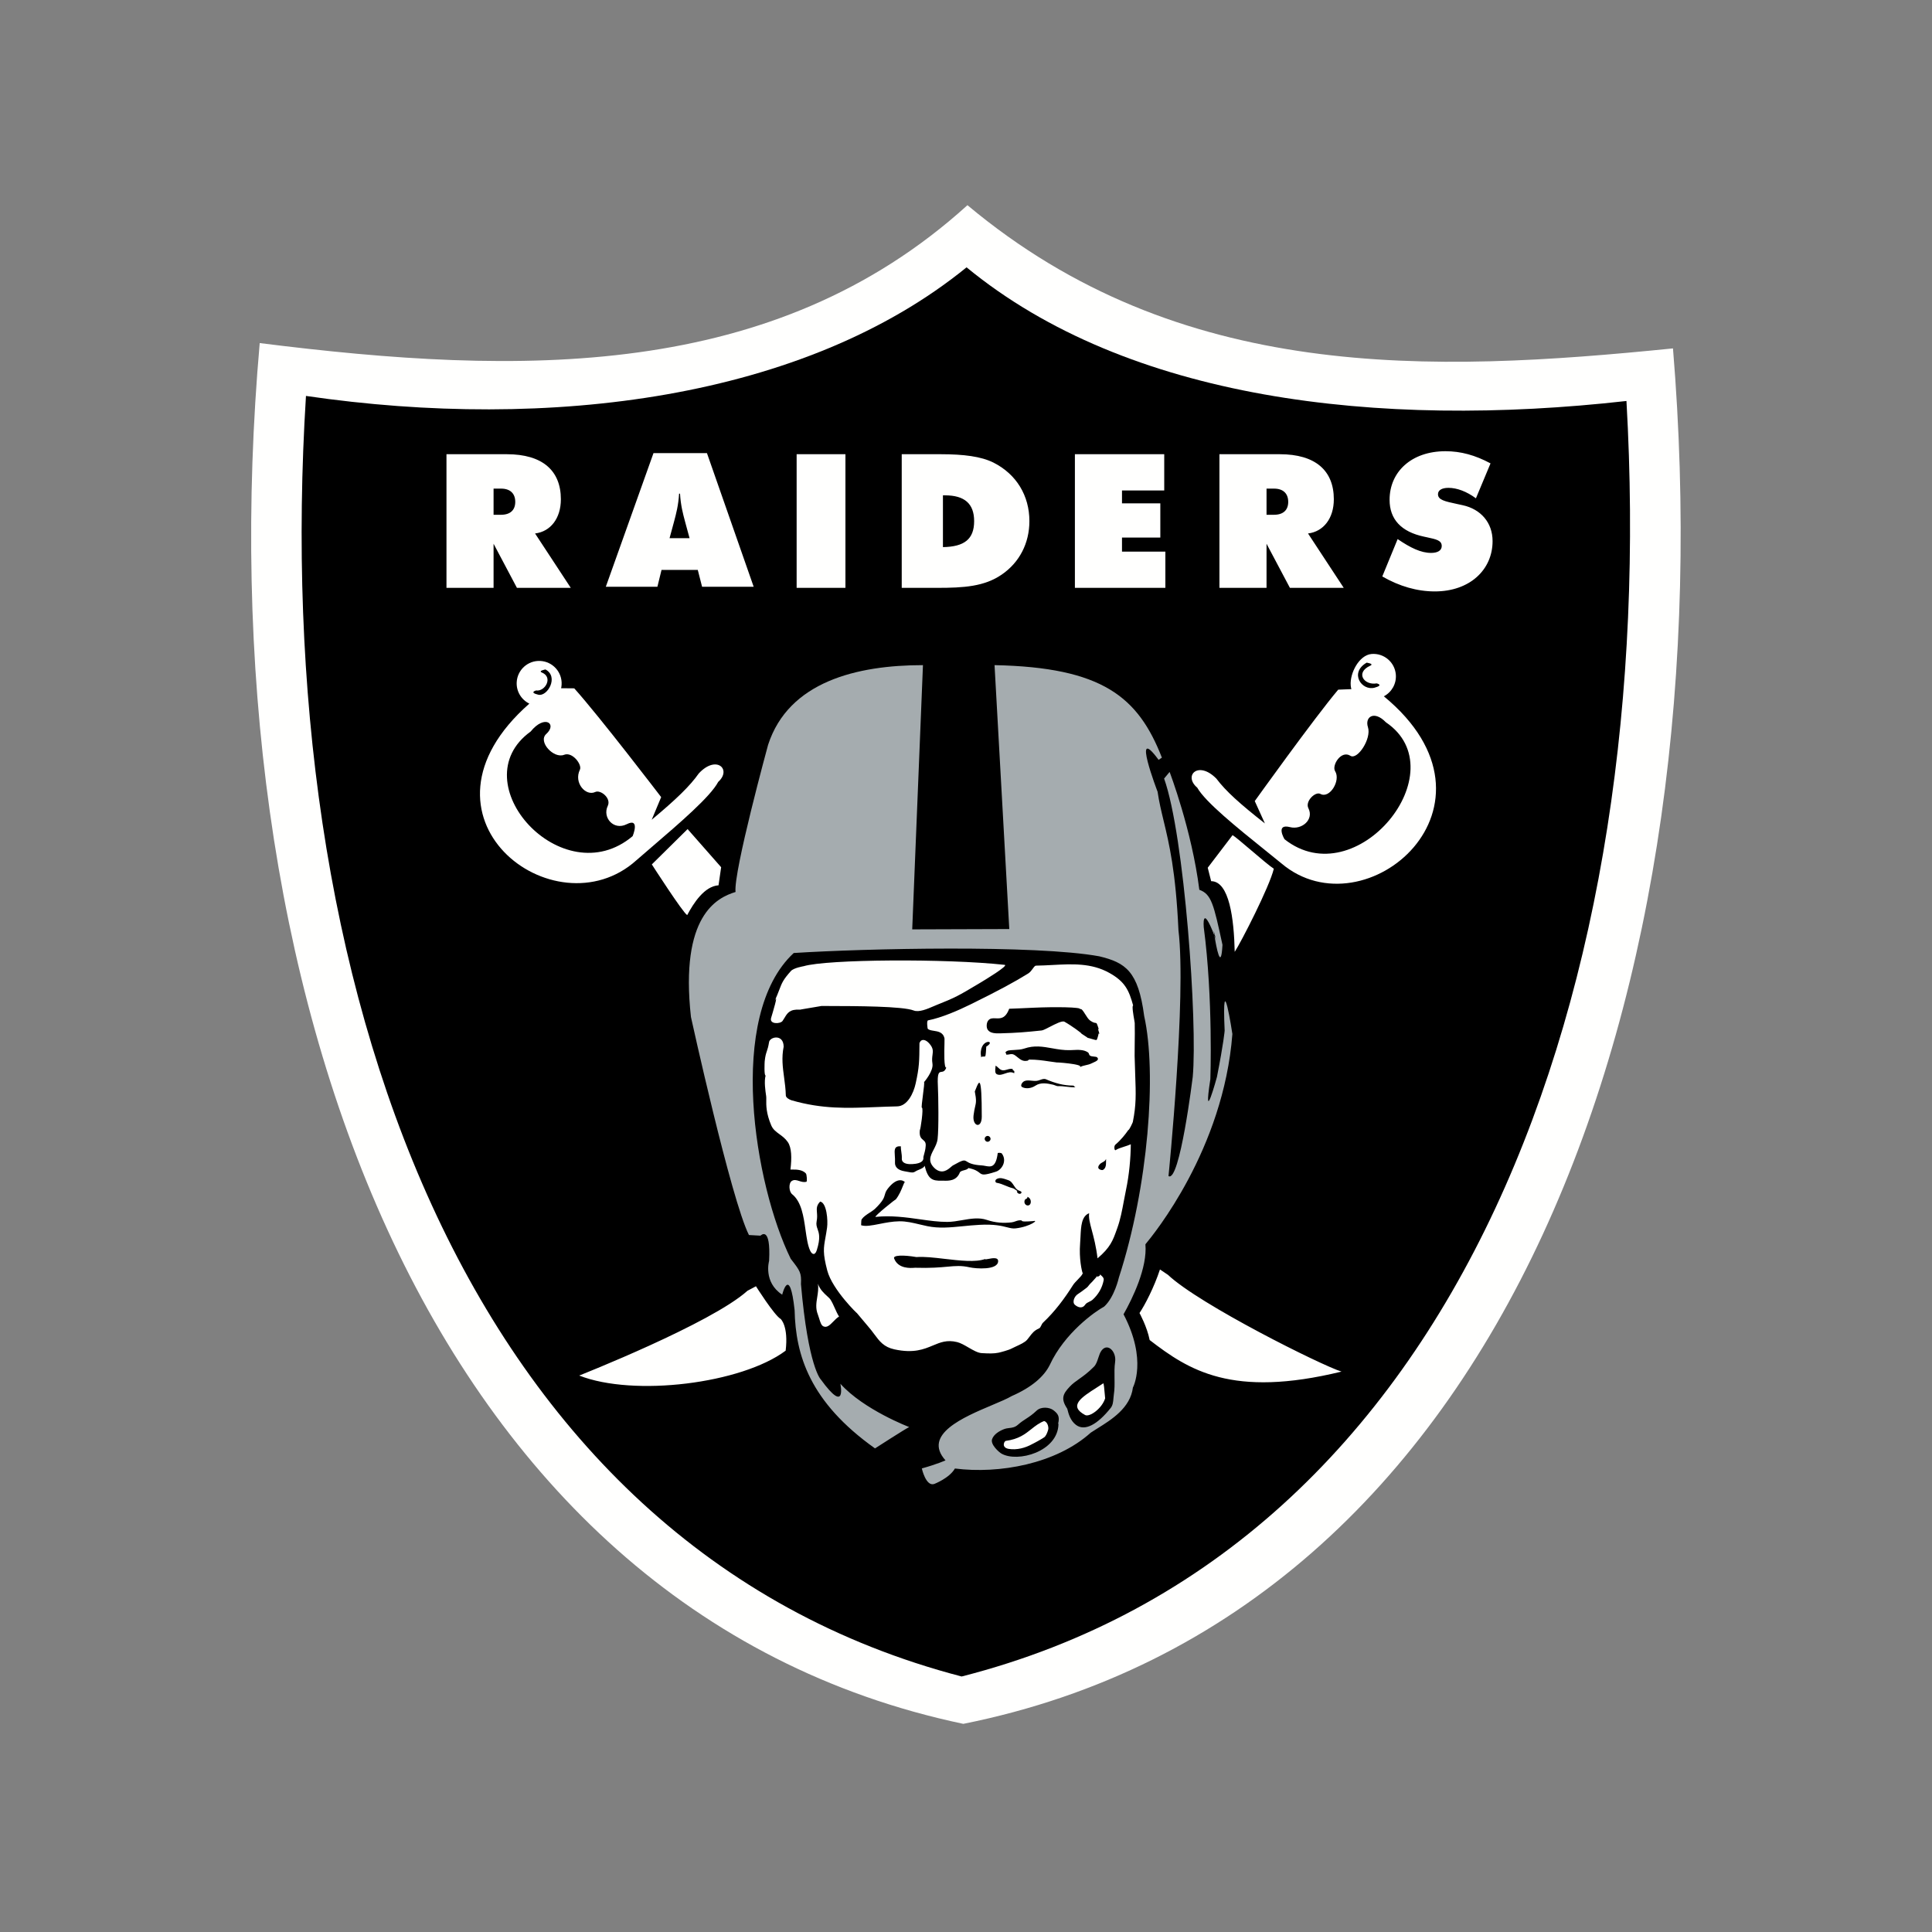 <svg width="500" height="500" viewBox="0 0 500 500" fill="none" xmlns="http://www.w3.org/2000/svg">
<rect x="0" y="0" width="500" height="500" fill="#808080" stroke="none"/>
<path fill-rule="evenodd" clip-rule="evenodd" d="M250.375 53.102C200.149 98.623 134.567 97.26 67.214 88.788C52.688 253.788 109.202 416.635 249.305 446.131C390.751 417.775 446.607 255.235 432.966 90.165C370.274 96.484 305.298 99.049 250.375 53.102Z" fill="#FFFFFE"/>
<path fill-rule="evenodd" clip-rule="evenodd" d="M250.147 69.184C208.278 103.235 142.245 111.684 79.184 102.468C69.779 252.932 118.857 399.95 248.871 433.875C379.066 400.656 429.511 254.283 420.926 103.774C356.59 111.018 291.828 103.459 250.147 69.184Z" fill="black"/>
<path fill-rule="evenodd" clip-rule="evenodd" d="M349.566 177.411C349.594 177.753 349.653 178.065 349.739 178.348L346.33 178.484C340.086 185.877 324.731 207.318 324.731 207.318L327.357 213.106C320.934 208.072 317.22 204.735 314.799 201.508C310.117 196.751 306.162 200.732 309.849 203.85C311.942 207.583 320.3 214.308 327.429 220.045C328.916 221.242 330.35 222.396 331.663 223.471C353.341 241.789 392.334 208.405 358.143 180.203C360.151 179.149 361.438 176.967 361.238 174.565C360.97 171.364 358.155 168.984 354.954 169.251C351.753 169.523 349.298 174.21 349.566 177.411ZM145.345 177.165C145.328 177.49 145.285 177.806 145.218 178.113L148.616 178.143C155.088 185.33 171.109 206.293 171.109 206.293L168.658 212.155C174.924 206.916 178.528 203.469 180.843 200.168C185.386 195.27 189.459 199.124 185.868 202.356C183.906 206.135 175.816 213.077 168.891 219.019L168.891 219.019C167.412 220.288 165.987 221.511 164.686 222.648C143.585 241.637 103.702 211.35 136.996 182.098C134.955 181.107 133.596 178.966 133.721 176.56C133.892 173.351 136.628 170.882 139.842 171.053C143.047 171.22 145.516 173.96 145.345 177.165ZM177.949 214.567L168.693 223.709C168.693 223.709 176.805 236.336 177.848 236.823C179.51 233.697 182.308 229.356 185.956 229.115L186.631 224.436L177.949 214.567ZM290.844 310.85L290.844 310.849L290.844 310.848L290.844 310.847L290.844 310.846L290.845 310.845L290.845 310.844L290.845 310.843L290.845 310.842L290.845 310.841L290.846 310.84C291.018 309.911 291.191 308.983 291.385 308.065C292.24 304.04 292.613 299.774 292.652 296.143C292.114 296.379 291.504 296.574 290.911 296.764L290.911 296.764L290.911 296.764L290.911 296.764L290.911 296.764L290.911 296.764L290.911 296.764L290.91 296.764L290.91 296.764L290.91 296.764L290.91 296.765C290.06 297.037 289.245 297.298 288.724 297.651C288.408 297.866 288.215 296.612 288.662 296.235C290.087 295.038 291.293 293.503 291.99 292.469C292.275 292.486 293.161 290.443 293.17 290.39C294.072 285.918 293.973 283.168 293.791 278.118L293.79 278.117C293.74 276.716 293.683 275.137 293.639 273.294C293.627 272.789 293.641 271.764 293.657 270.55L293.657 270.542L293.657 270.536L293.657 270.526L293.657 270.525V270.523V270.522V270.52V270.519V270.518V270.518V270.517V270.516V270.516V270.516V270.515V270.515V270.514V270.513V270.512C293.682 268.627 293.713 266.295 293.665 264.74C293.662 264.656 293.61 264.358 293.539 263.953L293.539 263.952C293.314 262.66 292.897 260.276 293.258 260.219C292.179 256.313 291.184 254.05 287.058 251.766C282.436 249.201 277.509 249.465 272.403 249.737C270.988 249.813 269.56 249.889 268.12 249.907C267.842 249.911 267.596 250.252 267.292 250.674C266.983 251.104 266.612 251.618 266.086 251.945C262.56 254.129 258.465 256.356 251.182 259.934C248.034 261.487 243.654 263.394 240.194 264.065C239.725 264.157 240.08 266.204 240.08 266.204C240.375 266.569 240.978 266.662 241.646 266.765C242.788 266.94 244.121 267.146 244.439 268.783C244.456 268.874 244.444 269.369 244.427 270.066C244.372 272.261 244.268 276.455 244.903 276.302C244.518 277.282 244.056 277.343 243.654 277.396C243.023 277.479 242.539 277.542 242.724 281.104C242.851 283.581 242.978 292.092 242.645 294.797C242.519 295.806 242.056 296.699 241.617 297.543C240.76 299.194 239.997 300.663 242.027 302.47C243.881 303.975 245.362 302.669 246.151 301.974C246.323 301.822 246.462 301.699 246.565 301.641C249.345 300.072 249.52 300.179 250.238 300.62C250.774 300.949 251.612 301.464 254.059 301.606C254.369 301.624 254.682 301.683 254.99 301.74C256.41 302.005 257.724 302.251 258.211 298.436C258.228 298.318 259.101 298.3 259.268 298.524C260.675 300.379 259.346 302.72 257.72 303.237C254.471 304.282 254.164 304.041 253.465 303.492C253.003 303.129 252.369 302.631 250.599 302.282C250.477 302.594 249.991 302.727 249.504 302.86C249.013 302.994 248.521 303.129 248.398 303.448C247.535 305.64 245.515 305.594 244.281 305.565C244.097 305.561 243.932 305.557 243.79 305.561C241.22 305.64 240.177 305.162 239.291 301.685C239.127 302.194 238.352 302.511 237.737 302.762L237.737 302.762L237.736 302.762L237.736 302.762C237.461 302.874 237.219 302.973 237.077 303.071C236.361 303.547 236.091 303.495 235.019 303.293C234.758 303.244 234.448 303.185 234.073 303.123C232.271 302.821 231.57 301.922 231.622 300.852C231.657 300.21 231.615 299.606 231.577 299.066C231.471 297.563 231.401 296.562 233.13 296.656C233.124 297.157 233.191 297.62 233.26 298.093C233.34 298.65 233.422 299.219 233.389 299.879C233.345 300.734 234.174 301.203 235.244 301.26C234.472 301.22 239.291 301.685 238.971 299.524C238.959 299.452 239.028 299.201 239.122 298.859C239.281 298.283 239.509 297.45 239.545 296.779C239.7 295.694 239.31 295.364 238.885 295.004C238.393 294.588 237.854 294.131 238.059 292.416C238.195 292.574 239.089 286.698 238.576 286.668C238.434 286.661 238.645 285.015 238.857 283.368C239.068 281.719 239.28 280.069 239.137 280.06C239.137 280.06 241.645 277.201 241.317 275.254C241.157 274.297 241.252 273.6 241.334 272.995C241.466 272.018 241.566 271.28 240.519 270.076C239.611 269.028 238.453 268.686 237.958 269.94L237.957 270.039C237.923 274.67 237.912 276.135 236.98 280.376C236.415 282.971 234.823 286.277 232.175 286.33C230.223 286.369 228.367 286.443 226.567 286.515H226.567H226.567H226.567H226.567H226.567C219.249 286.806 212.875 287.06 204.893 284.769C204.284 284.594 203.385 284.068 203.372 283.52C203.329 281.857 203.122 280.328 202.922 278.837C202.571 276.236 202.236 273.752 202.81 270.879C202.775 267.45 199.092 268.327 199.013 269.817C198.833 270.927 198.641 271.501 198.459 272.041C198.243 272.684 198.043 273.28 197.9 274.68C197.878 274.912 197.715 278.433 198.141 278.337C197.721 279.867 198.068 282.221 198.283 283.677L198.285 283.691C198.323 283.946 198.317 284.272 198.311 284.676C198.29 285.982 198.255 288.1 199.601 291.254C200.048 292.308 200.85 292.892 201.712 293.521C202.447 294.056 203.226 294.624 203.867 295.542C204.88 296.998 204.937 299.673 204.569 302.641C204.562 302.695 204.757 302.692 205.07 302.686C205.924 302.67 207.659 302.637 208.576 303.715C208.782 303.952 208.945 305.794 208.677 305.855C207.995 306.013 207.386 305.818 206.816 305.636C206.117 305.412 205.476 305.207 204.832 305.693C204.091 306.25 204.143 308.381 205.025 309.082C207.431 311.016 207.977 314.854 208.473 318.339C208.766 320.392 209.041 322.323 209.668 323.67C210.124 324.652 210.922 325.012 211.382 323.547C212.392 320.364 211.956 319.127 211.592 318.095C211.371 317.469 211.177 316.918 211.347 316.054C211.528 315.157 211.473 314.44 211.424 313.806C211.344 312.781 211.282 311.972 212.259 310.968C213.956 311.266 214.303 315.865 214.048 317.698C213.901 318.74 213.75 319.58 213.618 320.314L213.618 320.315L213.618 320.315L213.618 320.316L213.618 320.316L213.618 320.317L213.618 320.318L213.618 320.318C213.131 323.02 212.905 324.28 214.101 328.831C215.425 333.837 222.151 340.285 221.731 339.783C221.994 340.081 222.677 340.9 223.328 341.681L223.332 341.685L223.332 341.686C223.92 342.391 224.482 343.065 224.686 343.296C225.291 343.979 225.79 344.652 226.261 345.289C227.608 347.107 228.734 348.629 231.491 349.219C236.455 350.289 239.101 349.184 241.442 348.207C243.362 347.405 245.076 346.69 247.696 347.33C248.6 347.548 249.614 348.137 250.625 348.724C251.845 349.432 253.062 350.138 254.076 350.189C255.992 350.294 257.15 350.333 258.421 350.079C258.991 349.956 261.092 349.395 261.784 349.009C262.106 348.833 262.517 348.646 262.955 348.445L262.956 348.445C264.016 347.96 265.245 347.398 265.809 346.738C266.055 346.452 266.267 346.17 266.473 345.896C267.089 345.076 267.649 344.33 268.901 343.791C269.165 343.677 269.316 343.363 269.476 343.032C269.605 342.763 269.74 342.484 269.944 342.292C272.978 339.433 275.451 336.136 277.683 332.597C277.968 332.146 278.456 331.643 278.928 331.157C279.518 330.55 280.084 329.968 280.2 329.539C280.271 329.727 280.291 329.666 280.213 329.304C280.229 329.376 280.223 329.455 280.2 329.539C279.973 328.937 279.222 325.762 279.533 321.78C279.578 321.213 279.606 320.636 279.633 320.066C279.762 317.343 279.884 314.759 281.87 313.98C281.7 315.163 282.066 316.537 282.566 318.411C283.056 320.248 283.674 322.564 284.041 325.652C287.352 322.86 288.03 320.967 288.937 318.432L289.03 318.172C289.075 318.048 289.12 317.922 289.167 317.795C289.968 315.564 290.406 313.204 290.844 310.85ZM221.731 339.783C221.704 339.753 221.682 339.728 221.665 339.709C221.685 339.731 221.702 339.749 221.714 339.764C221.721 339.771 221.726 339.778 221.731 339.783ZM300.198 328.533C298.677 333.159 296.296 337.745 294.902 339.81C294.902 339.81 296.853 343.34 297.533 346.8C307.639 354.582 318.794 361.887 347.18 354.968C342.125 353.416 310.424 337.627 302.268 329.927L300.198 328.533ZM195.641 332.883C195.641 332.883 200.381 340.402 202.048 341.354C202.048 341.354 204.091 343.169 203.328 349.549C191.919 358.086 164.037 361.545 149.896 355.99C149.896 355.99 184.009 342.542 193.445 334.049L195.641 332.883ZM283.332 330.962C283.558 330.702 283.785 330.441 284.023 330.186C284.019 330.316 284.012 330.439 284.004 330.568L284.001 330.611C284.023 330.421 284.186 330.35 284.349 330.279C284.55 330.191 284.751 330.104 284.685 329.791C284.785 329.895 284.889 329.991 284.991 330.086C285.378 330.442 285.731 330.768 285.624 331.33C285.242 333.351 284.181 335.101 282.712 336.412C282.5 336.601 282.219 336.734 281.931 336.871C281.518 337.067 281.092 337.27 280.836 337.653C280.038 338.859 278.806 338.24 278.17 337.67C277.424 336.999 278.043 335.487 278.92 334.93C279.64 334.468 280.254 334.001 280.904 333.506L280.904 333.506C281.026 333.413 281.149 333.319 281.274 333.224C281.465 333.079 281.618 332.875 281.762 332.682C281.866 332.543 281.966 332.409 282.072 332.308C282.532 331.881 282.931 331.423 283.332 330.962ZM211.672 332.238C212.211 333.742 213.233 334.674 214.024 335.397C214.424 335.762 214.765 336.073 214.956 336.377C215.401 337.094 215.728 337.831 216.052 338.559C216.381 339.3 216.706 340.032 217.148 340.727C216.62 341.028 216.135 341.525 215.664 342.009C214.81 342.884 214.002 343.713 213.062 343.244C212.538 342.988 212.273 342.117 212.006 341.238C211.898 340.881 211.79 340.524 211.663 340.205C211.026 338.608 211.259 337.17 211.497 335.7C211.676 334.591 211.859 333.464 211.672 332.238ZM323.75 220.016C321.597 218.184 319.582 216.47 318.991 216.133L312.559 224.569L313.445 228.046C318.149 228.077 319.351 237.767 319.544 246.339C321.17 243.853 328.563 229.475 329.663 224.823C328.682 224.213 326.131 222.042 323.75 220.016ZM210.602 260.687L210.602 260.687C208.991 260.958 206.997 261.294 207.072 261.299C204.405 261.118 203.766 262.191 203.053 263.386L203.053 263.387C202.887 263.665 202.717 263.95 202.517 264.228C201.933 265.03 199.048 265.118 199.566 263.43L199.587 263.359L199.587 263.359L199.587 263.358C199.862 262.447 201.687 256.395 200.425 259.194C201.024 257.866 201.389 256.912 201.684 256.141C202.374 254.338 202.681 253.537 204.696 251.289C205.419 250.482 207.984 250.052 207.984 250.052C214.07 248.237 244.886 248.048 259.995 249.701C261.179 249.829 254.664 253.753 253.76 254.292L253.434 254.487L252.912 254.798C248.148 257.638 247.292 258.148 242.325 260.115C242.098 260.205 241.833 260.32 241.543 260.445C240.037 261.096 237.828 262.051 236.476 261.518C233.622 260.393 221.395 260.367 214.528 260.353H214.527H214.527C213.818 260.351 213.167 260.35 212.588 260.347C212.622 260.347 211.701 260.502 210.602 260.687ZM285.523 358.008C284.961 358.382 284.384 358.749 283.816 359.112C279.918 361.596 276.406 363.834 280.818 366.203C281.98 366.821 285.216 364.528 286.023 361.853C286.006 361.907 285.968 361.456 285.915 360.845V360.844L285.915 360.844C285.815 359.672 285.664 357.912 285.523 358.008ZM267.169 373.711C267.088 373.762 269.676 372.436 270.418 371.832C270.912 371.227 271.147 370.414 271.253 370.044C271.26 370.02 271.267 369.998 271.273 369.977C271.413 369.535 271.211 368.013 270.207 367.768C268.883 368.286 267.913 369.057 266.916 369.851C265.314 371.125 263.639 372.457 260.302 372.898C259.886 372.955 259.092 374.603 261.017 374.967C263.152 375.316 265.309 374.742 267.169 373.711ZM267.204 373.691C267.192 373.698 267.18 373.704 267.169 373.711C267.173 373.708 267.184 373.702 267.204 373.691Z" fill="#FFFFFE"/>
<path fill-rule="evenodd" clip-rule="evenodd" d="M238.861 172.137C221.761 172.137 204.095 176.412 198.781 192.762C198.781 192.762 189.779 225.682 190.358 230.843C185.579 232.299 175.915 236.933 178.818 263.198C178.818 263.198 189.179 310.394 193.826 319.624L196.817 319.791C196.817 319.791 199.535 316.936 199.04 326.324C199.04 326.324 197.466 331.805 202.433 335.067C202.433 335.067 204.363 327.153 205.647 339.083C205.893 350.654 209.532 362.831 226.453 374.845C226.453 374.845 234.428 369.701 235.301 369.32C235.301 369.32 223.554 364.852 217.49 358.113C217.49 358.113 219.196 366.334 212.413 356.99C212.413 356.99 209.155 353.82 207.287 332.322C207.441 329.407 207.056 328.907 204.803 325.981L204.635 325.763C195.3 306.746 187.894 262.878 205.419 246.637C223.883 245.462 267.958 244.479 284.493 247.492C291.258 249.127 294.582 251.302 296.112 262.943C299.405 277.663 297.213 307.088 289.557 330.652C289.557 330.652 288.434 335.729 285.738 338.158C283.532 339.324 275.539 344.897 271.676 353.255C270.238 356.175 267.09 359.003 261.837 361.296C260.685 361.979 258.863 362.748 256.793 363.621L256.793 363.621C249.337 366.767 238.681 371.262 244.697 377.945C244.697 377.945 242.479 378.949 238.568 380.027C238.568 380.027 239.607 384.789 241.786 384.048C241.786 384.048 245.715 382.544 247.131 380.049C258.614 381.509 273.303 378.852 282.287 370.771C282.81 370.421 283.398 370.055 284.024 369.665L284.025 369.664C287.653 367.406 292.542 364.363 293.196 359.09C293.196 359.09 296.998 352.014 290.771 340.136C293.13 335.975 296.971 328.043 296.432 322.022C296.442 322.008 296.491 321.948 296.576 321.845C298.397 319.638 316.639 297.52 318.939 267.6C318.939 267.6 316.154 249.154 316.939 266.745C316.939 266.745 316.698 269.819 314.944 278.715C314.944 278.715 311.23 292.365 313.239 279.285C313.239 279.285 313.98 258.497 311.529 239.959C311.529 239.959 310.952 233.515 314.295 242.123C314.78 245.11 315.997 251.643 316.374 244.523C314.094 233.978 313.519 231.409 310.384 230.273C308.437 214.769 302.693 199.778 302.693 199.778L301.268 201.488C306.53 216.124 309.959 264.759 308.678 278.715C308.678 278.715 305.307 306.224 302.408 304.365C302.408 304.365 307.074 257.949 304.982 240.717C304.292 225.486 302.559 218.289 301.144 212.411C300.526 209.845 299.968 207.53 299.585 204.908C299.585 204.908 292.652 186.852 299.843 196.647L300.698 196.077C294.564 180.358 285.313 172.707 257.387 172.137L261.201 240.437L236.081 240.52L238.861 172.137ZM314.295 242.123C314.17 241.35 314.094 240.814 314.094 240.814C314.094 240.814 315.168 244.94 314.664 243.09C314.536 242.748 314.413 242.426 314.295 242.123ZM288.592 352.452C288.969 349.856 286.703 347.431 285.106 349.479C284.705 349.991 284.473 350.702 284.237 351.423C283.96 352.272 283.678 353.135 283.111 353.706C281.566 355.266 280.333 356.136 279.265 356.891C278.372 357.521 277.594 358.071 276.841 358.875C275.048 360.774 274.496 362.014 276.192 364.558C276.22 364.599 276.252 364.73 276.299 364.923C276.498 365.731 276.966 367.639 278.472 368.767C280.752 370.477 284.01 368.679 287.452 364.373C288.017 363.667 288.09 362.742 288.159 361.87C288.184 361.556 288.208 361.25 288.255 360.962C288.482 359.545 288.459 358.102 288.435 356.652V356.651C288.413 355.252 288.39 353.847 288.592 352.452ZM259.193 376.2C263.35 378.563 273.706 375.722 273.93 368.627C273.867 368.529 273.923 368.367 273.913 368.363C273.908 368.361 273.889 368.393 273.838 368.482C274.342 366.487 273.698 365.812 272.645 364.979C271.602 364.159 269.414 363.988 268.282 365.067C267.196 366.1 266.353 366.648 265.533 367.181C264.86 367.618 264.202 368.046 263.437 368.724C262.676 369.398 261.96 369.483 261.221 369.57C260.778 369.623 260.326 369.677 259.851 369.859C258.728 370.289 257.194 371.144 256.746 372.473C256.295 373.836 258.496 375.805 259.193 376.2Z" fill="#A5ACAF"/>
<path fill-rule="evenodd" clip-rule="evenodd" d="M355.739 177.972C352.407 178.871 349.136 174.127 353.691 171.496C353.691 171.496 355.717 171.777 354.617 172.281C350.653 174.083 353.025 177.433 356.287 176.859C356.287 176.859 358.225 177.301 355.739 177.972ZM139.329 179.795C141.653 180.343 144.705 175.156 141.171 173.258C141.171 173.258 139.158 173.6 140.272 174.065C143.201 175.288 141.078 179.032 138.741 178.69C138.741 178.69 136.821 179.203 139.329 179.795ZM137.33 189.32C140.991 184.804 144.279 187.334 141.363 189.96C139.158 191.946 143.302 196.419 145.998 195.34C148.142 194.485 150.703 197.909 150.08 199.194C148.418 202.592 151.602 206.144 154.057 204.964C155.412 204.32 158.249 206.565 157.289 208.56C155.833 211.585 158.828 215.001 162.178 213.313C165.76 211.497 163.73 216.391 163.73 216.391C145.586 231.702 119.085 202.491 137.33 189.32ZM275.486 264.424C277.565 265.603 279.981 267.441 279.827 267.436C279.754 267.432 280.186 267.712 280.627 267.997L280.628 267.998C281.084 268.293 281.549 268.594 281.476 268.594C281.588 268.597 281.946 268.703 282.349 268.823C282.974 269.008 283.706 269.225 283.8 269.142C283.953 269.006 284.299 267.739 284.317 267.454C284.613 267.732 284.479 267.325 284.345 266.918C284.212 266.513 284.078 266.108 284.374 266.388C283.852 264.764 283.846 264.763 283.499 264.724C283.271 264.698 282.898 264.656 282.138 264.13C281.69 263.82 281.25 263.119 280.844 262.472C280.321 261.638 279.855 260.896 279.507 261.21C280.182 260.601 272.654 260.561 267.546 260.793C266.05 260.864 261.166 261.083 261.175 261.065C260.211 263.658 258.88 263.596 257.693 263.541C256.941 263.506 256.247 263.473 255.742 264.121C255.286 264.705 255.22 265.88 255.615 266.485C256.251 267.471 257.777 267.454 258.838 267.428C263.152 267.318 265.502 267.112 269.593 266.682C269.965 266.643 270.78 266.222 271.696 265.748C273.167 264.988 274.9 264.092 275.486 264.424ZM253.931 273.724C253.011 268.594 258.228 269.116 255.247 270.852L255.239 270.991C255.191 271.837 255.125 273.006 254.997 273.338C254.959 273.433 254.76 273.434 254.544 273.436C254.233 273.437 253.885 273.439 253.931 273.724ZM252.278 282.469C252.734 284.791 252.606 285.345 252.355 286.424C252.233 286.952 252.081 287.606 251.954 288.655C251.612 291.545 254.08 292.211 254.08 288.98C254.08 277.97 253.409 279.651 252.559 281.779L252.559 281.78L252.559 281.78L252.559 281.78L252.558 281.781L252.558 281.781L252.558 281.781L252.558 281.782L252.558 281.782L252.558 281.782L252.558 281.783C252.466 282.011 252.373 282.245 252.278 282.469ZM285.392 300.767C285.751 300.578 286.043 300.425 286.251 299.936C286.242 300.128 286.243 300.324 286.244 300.521C286.247 301.05 286.25 301.581 286.071 302.045C285.948 302.369 285.606 302.808 285.242 302.812C284.905 302.821 284.4 302.593 284.286 302.356C284.071 301.895 284.545 301.29 284.966 301.01C285.116 300.911 285.259 300.837 285.392 300.767ZM255.554 295.486C255.97 295.508 256.33 295.188 256.352 294.776C256.374 294.355 256.053 294.004 255.637 293.978C255.216 293.952 254.861 294.276 254.839 294.697C254.821 295.109 255.141 295.469 255.554 295.486ZM281.008 275.668C281.5 275.56 281.998 275.451 282.528 275.185C282.654 275.122 282.796 275.058 282.943 274.993C283.684 274.661 284.537 274.28 283.966 273.672C283.806 273.501 283.485 273.474 283.131 273.443C282.749 273.41 282.329 273.373 282.033 273.15C281.944 273.084 281.897 272.954 281.847 272.814C281.787 272.649 281.723 272.472 281.581 272.37C280.49 271.602 278.966 271.682 277.692 271.748C277.46 271.76 277.236 271.772 277.025 271.778C275.319 271.833 273.771 271.557 272.264 271.288C269.912 270.868 267.66 270.467 265.06 271.37C264.265 271.644 263.356 271.69 262.466 271.736C262 271.76 261.54 271.784 261.105 271.839C260.916 271.866 260.416 272.019 260.236 272.309C260.187 272.386 260.242 272.465 260.303 272.555C260.378 272.664 260.463 272.788 260.381 272.94C260.646 272.976 260.909 272.926 261.173 272.876C261.612 272.793 262.058 272.708 262.534 273.014C262.81 273.193 263.065 273.399 263.315 273.601C264.061 274.201 264.766 274.769 265.862 274.51C265.858 274.585 265.999 274.474 266.139 274.364C266.277 274.256 266.414 274.148 266.41 274.22C268.266 274.209 269.87 274.447 271.511 274.69C272.233 274.797 272.962 274.905 273.724 274.994C273.86 275.012 274.11 275.039 274.5 275.075C274.237 275.051 273.979 275.023 273.724 274.994C272.47 274.825 280.874 275.379 279.416 276.204C279.96 275.899 280.48 275.784 281.008 275.668ZM278.341 281.372C278.205 281.342 278.111 281.24 278.022 281.144C277.93 281.045 277.843 280.951 277.722 280.951C275.236 280.951 273.013 280.311 270.72 279.329C270.215 279.111 269.72 279.289 269.213 279.471C268.932 279.571 268.649 279.673 268.357 279.71C267.888 279.773 267.408 279.725 266.94 279.678C266.331 279.617 265.741 279.557 265.213 279.745C264.529 279.982 263.941 281.008 264.516 281.328C265.397 281.815 266.827 281.74 267.975 280.964C269.317 280.065 271.01 280.359 272.579 280.728C272.74 280.764 272.901 280.829 273.062 280.895C273.324 281 273.587 281.107 273.855 281.096C274.59 281.069 275.307 281.154 276.021 281.24C276.792 281.333 277.559 281.425 278.341 281.372ZM262.289 277.041C262.41 277.105 262.532 277.171 262.508 277.328C262.493 277.425 262.49 277.519 262.487 277.615V277.615C262.486 277.641 262.486 277.667 262.485 277.693C262.484 277.714 262.483 277.736 262.481 277.758C261.683 277.28 260.873 277.561 260.078 277.837C259.375 278.08 258.684 278.32 258.022 278.03C257.457 277.783 257.541 277.007 257.617 276.291C257.636 276.117 257.654 275.947 257.663 275.789C257.919 275.923 258.13 276.123 258.338 276.319C258.579 276.547 258.817 276.772 259.118 276.89C259.634 277.103 260.139 276.955 260.652 276.805C261.128 276.666 261.61 276.525 262.113 276.67C262.009 276.891 262.148 276.965 262.289 277.041ZM358.659 186.922C355.616 183.761 353.165 185.558 354.025 188.198C354.989 191.153 351.315 196.761 349.478 195.595C347.053 194.056 344.611 198.125 345.523 199.572C347.044 201.992 344.12 206.771 341.73 205.469C340.41 204.75 337.705 207.39 338.608 209.161C340.121 212.125 336.881 214.83 333.873 214.063C329.984 213.068 332.421 217.185 332.421 217.185C351.03 231.922 377.303 199.51 358.659 186.922ZM229.772 307.609C229.259 308.259 229.136 308.702 229.004 309.172C228.788 309.949 228.551 310.8 226.505 312.783C226.119 313.158 225.604 313.49 225.073 313.833C224.307 314.326 223.508 314.842 223.011 315.541C222.897 315.695 222.883 316.205 222.87 316.694C222.866 316.83 222.863 316.964 222.857 317.089C224.004 317.467 225.67 317.138 227.604 316.756C229.19 316.443 230.955 316.095 232.762 316.071C234.516 316.046 236.242 316.458 237.991 316.875L237.991 316.875L237.991 316.875C238.656 317.034 239.323 317.193 239.997 317.33C243.027 317.95 245.895 317.667 249.134 317.347H249.135L249.135 317.347C250.498 317.212 251.927 317.071 253.462 316.988C257.312 316.776 259.232 317.264 260.605 317.613C261.447 317.827 262.083 317.989 262.832 317.904C266.673 317.466 269.015 315.567 267.357 316.045C267.476 316.01 267.253 316.026 266.884 316.052L266.884 316.052H266.883H266.883H266.883C265.988 316.114 264.238 316.236 264.437 315.848C263.78 315.731 263.276 315.909 262.774 316.086C262.463 316.195 262.152 316.305 261.806 316.343C259.706 316.589 257.61 316.466 255.365 315.703C253.332 315.022 251.164 315.399 248.994 315.777C247.701 316.002 246.407 316.228 245.14 316.229C242.891 316.235 240.542 315.903 238.083 315.555L238.082 315.555C234.502 315.049 230.687 314.51 226.606 314.931C225.939 315.001 232.236 309.906 231.762 310.494C232.725 309.308 233.287 307.887 233.657 306.952C233.904 306.328 234.066 305.92 234.204 305.941C234.281 306.021 234.329 306.092 234.345 306.136C234.299 306.01 234.253 305.948 234.204 305.941C233.73 305.449 232.138 304.606 229.772 307.609ZM244.455 325.788C241.745 325.473 239.12 325.167 237.186 325.329C233.582 324.715 231.091 324.864 231.394 325.671C232.407 328.429 235.721 328.176 236.624 328.107C236.722 328.1 236.791 328.095 236.827 328.095C240.85 328.217 243.304 327.993 245.206 327.819H245.206C247.341 327.624 248.78 327.492 250.963 327.986C252.471 328.328 258.193 328.788 258.316 326.442C258.377 325.308 256.838 325.607 255.813 325.805L255.813 325.805C255.301 325.905 254.918 325.979 254.927 325.837C252.477 326.721 248.376 326.244 244.455 325.788H244.455ZM265.222 310.551C264.779 311.651 265.906 312.353 266.502 311.77C266.967 311.318 266.879 310.077 265.893 309.727C265.956 310.062 265.749 310.17 265.545 310.276C265.41 310.347 265.276 310.417 265.222 310.551ZM262.956 308.003C263.093 308.103 263.231 308.203 263.367 308.29C263.337 308.29 263.308 308.288 263.278 308.286C263.237 308.284 263.195 308.281 263.152 308.281C263.244 308.974 264.095 309.162 264.323 308.724C264.486 308.411 264.097 308.267 263.755 308.142C263.628 308.095 263.507 308.05 263.424 308C262.968 307.722 262.676 307.268 262.382 306.812C262.013 306.238 261.641 305.661 260.938 305.426C260.807 305.383 260.674 305.337 260.541 305.291C259.697 304.998 258.828 304.695 258.013 305.093C257.395 305.391 257.566 306.045 257.934 306.106C258.768 306.236 259.501 306.542 260.238 306.85C260.838 307.1 261.44 307.352 262.1 307.509C262.362 307.572 262.656 307.786 262.956 308.003Z" fill="black"/>
<path fill-rule="evenodd" clip-rule="evenodd" d="M361.707 139.514C365.039 141.786 367.749 143.092 370.362 143.092C372.151 143.092 373.12 142.413 373.12 141.303C373.12 139.869 371.714 139.568 369.357 139.063C369.091 139.006 368.814 138.947 368.525 138.883C362.619 137.629 359.624 134.384 359.624 129.351C359.624 122.098 365.285 116.775 374.089 116.775C378.053 116.775 381.78 117.793 385.748 119.924L381.968 128.965C379.552 127.176 377.036 126.255 374.861 126.255C373.12 126.255 372.151 126.886 372.151 127.904C372.151 129.373 373.902 129.749 377.055 130.424L377.056 130.425C377.535 130.527 378.046 130.637 378.588 130.758C383.183 131.771 386.278 135.209 386.278 140.045C386.278 147.446 380.377 153.059 371.331 153.059C366.784 153.059 362.189 151.752 357.734 149.187L361.707 139.514ZM115.547 117.551H131.169C140.412 117.551 145.152 121.808 145.152 129.21C145.152 134.142 142.49 137.576 138.474 138.062L147.717 152.137H133.782L127.736 140.719V152.137H115.547V117.551ZM129.674 133.223H127.736V126.453H129.674C132.09 126.453 133.348 127.76 133.348 129.891C133.348 132.017 132.042 133.223 129.674 133.223ZM169.123 117.266H182.957L195.05 151.852H181.698L180.585 147.498H171.201L170.136 151.852H156.784L169.123 117.266ZM177.392 135.358L178.458 139.278H173.28L174.345 135.358C174.393 135.177 174.443 134.99 174.494 134.797L174.495 134.793L174.496 134.791C174.966 133.029 175.571 130.768 175.748 127.764H175.989C176.162 130.757 176.766 133.013 177.237 134.772L177.237 134.774C177.291 134.975 177.343 135.169 177.392 135.358ZM206.169 152.137H218.797V117.551H206.169V152.137ZM243.43 117.551H233.367V152.137H242.509C249.424 152.137 254.747 151.799 259.246 148.704C263.841 145.56 266.406 140.575 266.406 134.866C266.406 128.289 263.065 122.729 257.119 119.726C253.923 118.13 249.424 117.551 243.43 117.551ZM252.107 134.867C252.107 130.32 249.591 128.193 244.561 128.193H244.031V141.593C249.542 141.496 252.107 139.563 252.107 134.867ZM301.303 117.551H278.183V152.137H301.597V142.754H290.372V139.123H300.291V130.271H290.372V126.938H301.303V117.551ZM315.589 117.551H331.211C340.454 117.551 345.194 121.808 345.194 129.21C345.194 134.142 342.532 137.576 338.516 138.062L347.759 152.137H333.829L327.778 140.719V152.137H315.589V117.551ZM329.716 133.223H327.778V126.453H329.716C332.132 126.453 333.39 127.76 333.39 129.891C333.39 132.017 332.088 133.223 329.716 133.223Z" fill="#FFFFFE"/>
</svg>
